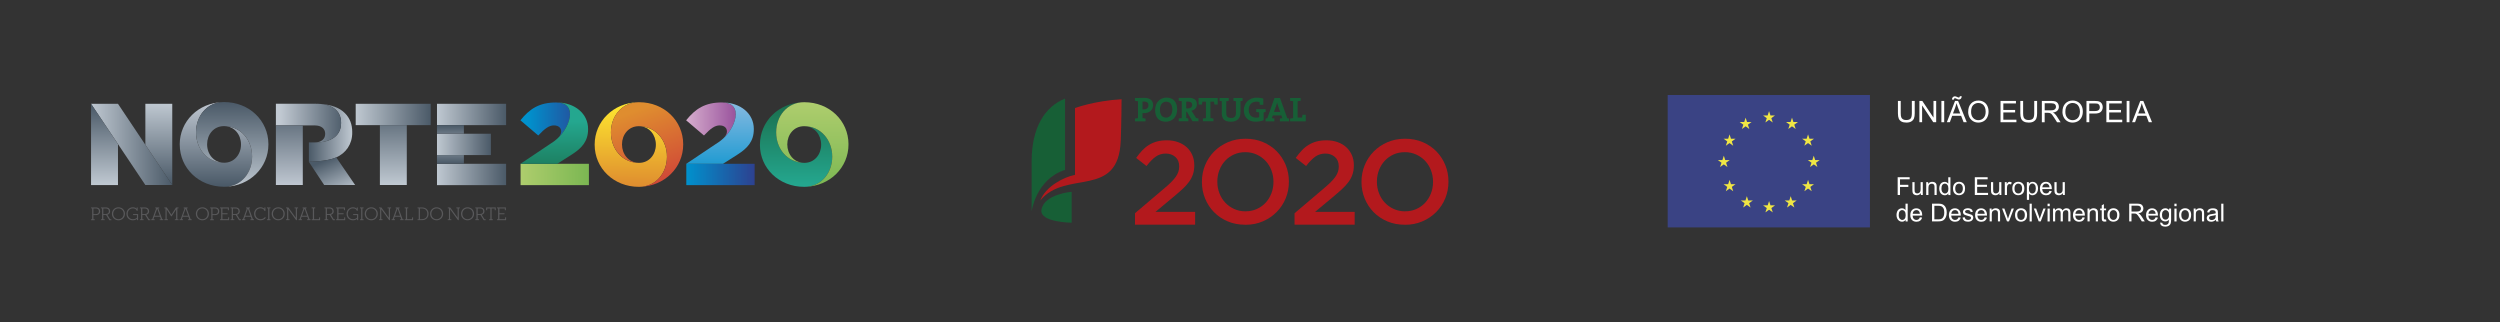 <svg xmlns="http://www.w3.org/2000/svg" xmlns:xlink="http://www.w3.org/1999/xlink" id="Layer_2" data-name="Layer 2" viewBox="0 0 852.89 109.97"><rect x="0" y="0" width="852.89" height="109.97" fill="#333333" stroke="none"/><defs><style>      .cls-1 {        fill: none;      }      .cls-2 {        fill: #b3191d;      }      .cls-3 {        fill: #3a4384;        fill-rule: evenodd;      }      .cls-4 {        fill: url(#linear-gradient-8);      }      .cls-5 {        fill: url(#linear-gradient-7);      }      .cls-6 {        fill: url(#linear-gradient-5);      }      .cls-7 {        fill: url(#linear-gradient-6);      }      .cls-8 {        fill: url(#linear-gradient-9);      }      .cls-9 {        fill: url(#linear-gradient-4);      }      .cls-10 {        fill: url(#linear-gradient-3);      }      .cls-11 {        fill: url(#linear-gradient-2);      }      .cls-12 {        fill: #f0e644;      }      .cls-13 {        fill: url(#linear-gradient);      }      .cls-14 {        clip-path: url(#clippath-17);      }      .cls-15 {        clip-path: url(#clippath-19);      }      .cls-16 {        clip-path: url(#clippath-11);      }      .cls-17 {        clip-path: url(#clippath-16);      }      .cls-18 {        clip-path: url(#clippath-18);      }      .cls-19 {        clip-path: url(#clippath-10);      }      .cls-20 {        clip-path: url(#clippath-15);      }      .cls-21 {        clip-path: url(#clippath-13);      }      .cls-22 {        clip-path: url(#clippath-14);      }      .cls-23 {        clip-path: url(#clippath-12);      }      .cls-24 {        clip-path: url(#clippath-26);      }      .cls-25 {        clip-path: url(#clippath-20);      }      .cls-26 {        clip-path: url(#clippath-21);      }      .cls-27 {        clip-path: url(#clippath-22);      }      .cls-28 {        clip-path: url(#clippath-23);      }      .cls-29 {        clip-path: url(#clippath-24);      }      .cls-30 {        clip-path: url(#clippath-25);      }      .cls-31 {        clip-path: url(#clippath-1);      }      .cls-32 {        clip-path: url(#clippath-3);      }      .cls-33 {        clip-path: url(#clippath-4);      }      .cls-34 {        clip-path: url(#clippath-2);      }      .cls-35 {        clip-path: url(#clippath-7);      }      .cls-36 {        clip-path: url(#clippath-6);      }      .cls-37 {        clip-path: url(#clippath-9);      }      .cls-38 {        clip-path: url(#clippath-8);      }      .cls-39 {        clip-path: url(#clippath-5);      }      .cls-40 {        fill: #fff;      }      .cls-41 {        fill: #175f36;      }      .cls-42 {        fill: #59595b;      }      .cls-43 {        fill: url(#linear-gradient-10);      }      .cls-44 {        fill: url(#linear-gradient-11);      }      .cls-45 {        fill: url(#linear-gradient-12);      }      .cls-46 {        fill: url(#linear-gradient-13);      }      .cls-47 {        fill: url(#linear-gradient-19);      }      .cls-48 {        fill: url(#linear-gradient-14);      }      .cls-49 {        fill: url(#linear-gradient-21);      }      .cls-50 {        fill: url(#linear-gradient-20);      }      .cls-51 {        fill: url(#linear-gradient-22);      }      .cls-52 {        fill: url(#linear-gradient-23);      }      .cls-53 {        fill: url(#linear-gradient-25);      }      .cls-54 {        fill: url(#linear-gradient-15);      }      .cls-55 {        fill: url(#linear-gradient-16);      }      .cls-56 {        fill: url(#linear-gradient-17);      }      .cls-57 {        fill: url(#linear-gradient-18);      }      .cls-58 {        fill: url(#linear-gradient-24);      }      .cls-59 {        fill: url(#linear-gradient-26);      }      .cls-60 {        clip-path: url(#clippath);      }    </style><clipPath id="clippath"><path class="cls-1" d="M245.59,48.2c.54-.38.98-.75,1.33-1.11-.42.4-.87.78-1.33,1.11M234.08,41.04l6.09,5.18c2.3-2.45,3.76-3.44,5.34-3.44s2.49.87,2.49,2.06c0,.73-.32,1.47-1.08,2.25,4.54-4.32,6.53-12.14-.62-12.14-5.77,0-9.02,2.13-12.22,6.09"></path></clipPath><linearGradient id="linear-gradient" x1="0" y1="109.97" x2="1" y2="109.97" gradientTransform="translate(234.57 2143.46) scale(19.11 -19.11)" gradientUnits="userSpaceOnUse"><stop offset="0" stop-color="#d4abcc"></stop><stop offset="1" stop-color="#904595"></stop></linearGradient><clipPath id="clippath-1"><rect class="cls-1" x="234.14" y="55.88" width="23.31" height="7.27"></rect></clipPath><linearGradient id="linear-gradient-2" x1="0" y1="109.97" x2="1" y2="109.97" gradientTransform="translate(234.14 2623.51) scale(23.31 -23.31)" gradientUnits="userSpaceOnUse"><stop offset="0" stop-color="#0091cd"></stop><stop offset="1" stop-color="#2d4190"></stop></linearGradient><clipPath id="clippath-2"><path class="cls-1" d="M245.59,48.2l-11.47,7.68h12.54s4.94-3.14,4.94-3.14c3.32-2.13,5.57-4.43,5.57-8.66v-.08c0-5.26-4.54-9.06-10.87-9.06,7.81,0,4.71,9.34-.71,13.25"></path></clipPath><linearGradient id="linear-gradient-3" x1="0" y1="109.97" x2="1" y2="109.97" gradientTransform="translate(3331.06 62.77) rotate(-90) scale(28.06 -28.06)" gradientUnits="userSpaceOnUse"><stop offset="0" stop-color="#0091cd"></stop><stop offset="1" stop-color="#88bae1"></stop></linearGradient><clipPath id="clippath-3"><path class="cls-1" d="M189.04,48.2c.54-.38.98-.75,1.33-1.1-.42.4-.87.77-1.33,1.1M177.54,41.04l6.09,5.18c2.3-2.45,3.76-3.44,5.34-3.44s2.49.87,2.49,2.06c0,.73-.32,1.47-1.09,2.26,4.54-4.32,6.53-12.14-.62-12.14-5.77,0-9.02,2.13-12.22,6.09"></path></clipPath><linearGradient id="linear-gradient-4" x1="0" y1="109.97" x2="1" y2="109.97" gradientTransform="translate(180.1 2286.28) scale(20.41 -20.41)" xlink:href="#linear-gradient-2"></linearGradient><clipPath id="clippath-4"><rect class="cls-1" x="177.6" y="55.88" width="23.31" height="7.27"></rect></clipPath><linearGradient id="linear-gradient-5" x1="0" y1="109.97" x2="1" y2="109.97" gradientTransform="translate(177.6 2623.08) scale(23.31 -23.31)" gradientUnits="userSpaceOnUse"><stop offset="0" stop-color="#aecd6d"></stop><stop offset="1" stop-color="#7bb752"></stop></linearGradient><clipPath id="clippath-5"><path class="cls-1" d="M217.91,43.06s.09,0,.13,0c-.03,0-.07,0-.1,0h-.03ZM202.87,49.31v.08c0,8.02,6.52,14.35,15.07,14.35h.1c5.82,0,9.49-4.84,9.49-10.21v-.13c0-5.39-3.68-10.27-9.49-10.34,3.5.05,5.71,3,5.71,6.25v.08c0,3.24-2.21,6.16-5.72,6.17-5.89,0-9.61-4.91-9.61-10.34v-.13c0-5.25,3.51-10,9.12-10.21-8.31.23-14.67,6.55-14.67,14.43M217.91,34.87c-.12,0-.25,0-.37,0,.16,0,.32,0,.48,0h-.1Z"></path></clipPath><linearGradient id="linear-gradient-6" x1="0" y1="109.97" x2="1" y2="109.97" gradientTransform="translate(229.04 -3027.46) rotate(180) scale(27.98 -27.98)" gradientUnits="userSpaceOnUse"><stop offset="0" stop-color="#fee82f"></stop><stop offset="1" stop-color="#df8d2f"></stop></linearGradient><clipPath id="clippath-6"><path class="cls-1" d="M217.94,63.74h.1c.12,0,.25,0,.37,0-.16,0-.32,0-.48,0M218.01,55.56h.03s-.09,0-.13,0c.03,0,.07,0,.1,0M217.91,34.87c-5.82,0-9.49,4.84-9.49,10.21v.13c0,5.39,3.68,10.27,9.49,10.34-3.5-.06-5.71-3-5.71-6.25v-.08c0-3.23,2.21-6.16,5.72-6.17,5.88,0,9.61,4.92,9.61,10.34v.13c0,5.25-3.51,10-9.12,10.2,8.31-.23,14.67-6.54,14.67-14.42v-.08c0-8.03-6.53-14.35-15.07-14.35h-.1Z"></path></clipPath><linearGradient id="linear-gradient-7" x1="0" y1="110" x2="1" y2="110" gradientTransform="translate(3281.98 64.93) rotate(-90) scale(27.83 -27.83)" gradientUnits="userSpaceOnUse"><stop offset="0" stop-color="#cf4338"></stop><stop offset="1" stop-color="#df8d2f"></stop></linearGradient><clipPath id="clippath-7"><path class="cls-1" d="M274.29,43.06s.09,0,.13,0c-.03,0-.07,0-.1,0h-.03ZM259.25,49.31v.08c0,8.02,6.53,14.35,15.07,14.35h.11c5.82,0,9.49-4.84,9.49-10.21v-.13c0-5.39-3.68-10.27-9.49-10.34,3.5.06,5.71,3,5.71,6.25v.08c0,3.24-2.21,6.16-5.72,6.17-5.89,0-9.61-4.91-9.61-10.34v-.13c0-5.25,3.51-10,9.11-10.21-8.3.24-14.66,6.55-14.66,14.43M274.29,34.87c-.13,0-.25,0-.38,0,.16,0,.32,0,.48,0h-.11Z"></path></clipPath><linearGradient id="linear-gradient-8" x1="0" y1="109.97" x2="1" y2="109.97" gradientTransform="translate(3348.39 63.26) rotate(-90) scale(27.98 -27.98)" gradientUnits="userSpaceOnUse"><stop offset="0" stop-color="#24a78f"></stop><stop offset="1" stop-color="#1a6f4d"></stop></linearGradient><clipPath id="clippath-8"><path class="cls-1" d="M274.32,63.74h.11c.13,0,.26,0,.38,0-.16,0-.33,0-.49,0M274.39,55.56h.03s-.08,0-.13,0c.03,0,.07,0,.1,0M274.29,34.87c-5.82,0-9.49,4.84-9.49,10.21v.13c0,5.4,3.67,10.27,9.5,10.34-3.5-.05-5.71-3-5.71-6.25v-.08c0-3.24,2.21-6.16,5.72-6.17,5.89,0,9.61,4.91,9.61,10.34v.13c0,5.25-3.5,10-9.11,10.2,8.3-.24,14.66-6.55,14.66-14.42v-.08c0-8.03-6.52-14.35-15.07-14.35h-.11Z"></path></clipPath><linearGradient id="linear-gradient-9" x1="0" y1="109.97" x2="1" y2="109.97" gradientTransform="translate(-2974.31 35.03) rotate(90) scale(29.57 -29.57)" xlink:href="#linear-gradient-5"></linearGradient><clipPath id="clippath-9"><path class="cls-1" d="M189.04,48.2l-11.47,7.68h12.54s4.94-3.14,4.94-3.14c3.32-2.13,5.58-4.43,5.58-8.66v-.08c0-5.26-4.55-9.06-10.88-9.06,7.81,0,4.71,9.34-.71,13.25"></path></clipPath><linearGradient id="linear-gradient-10" y1="109.98" y2="109.98" gradientTransform="translate(-2139.51 41.45) rotate(90) scale(21.17 -21.17)" xlink:href="#linear-gradient-8"></linearGradient><clipPath id="clippath-10"><rect class="cls-1" x="149.08" y="35.41" width="23.58" height="7.28"></rect></clipPath><linearGradient id="linear-gradient-11" x1="0" y1="109.97" x2="1" y2="109.97" gradientTransform="translate(149.08 2632.03) scale(23.58 -23.58)" gradientUnits="userSpaceOnUse"><stop offset="0" stop-color="#bfc8d1"></stop><stop offset="1" stop-color="#4b5a68"></stop></linearGradient><clipPath id="clippath-11"><rect class="cls-1" x="121.35" y="35.41" width="25.59" height="7.28"></rect></clipPath><linearGradient id="linear-gradient-12" x1="0" y1="109.97" x2="1" y2="109.97" gradientTransform="translate(121.35 2853.21) scale(25.59 -25.59)" xlink:href="#linear-gradient-11"></linearGradient><clipPath id="clippath-12"><rect class="cls-1" x="149.08" y="45.63" width="18.39" height="7.28"></rect></clipPath><linearGradient id="linear-gradient-13" x1="0" y1="109.97" x2="1" y2="109.97" gradientTransform="translate(149.08 2072.15) scale(18.39 -18.39)" xlink:href="#linear-gradient-11"></linearGradient><clipPath id="clippath-13"><path class="cls-1" d="M116.36,41.85v.19c0,4.15-3.27,6.55-8.66,6.55h-2.33v6.61s6.09-.06,9.34-1.5c3.25-1.45,5.46-4.43,5.46-8.47v-.08c0-2.85-.87-4.91-2.53-6.57-1.76-1.76-4.49-2.93-8.64-3.13,4.51.31,7.36,2.42,7.36,6.41M107.65,35.41c.46,0,.91.01,1.34.03-.39-.03-.79-.04-1.2-.04h-.13Z"></path></clipPath><linearGradient id="linear-gradient-14" x1="0" y1="109.97" x2="1" y2="109.97" gradientTransform="translate(105.36 1673.13) scale(14.8 -14.8)" gradientUnits="userSpaceOnUse"><stop offset="0" stop-color="#4b5a68"></stop><stop offset="1" stop-color="#bfc8d1"></stop></linearGradient><clipPath id="clippath-14"><path class="cls-1" d="M105.36,55.2l5.23,7.92h10.57l-6.45-9.42c-3.25,1.45-9.34,1.5-9.34,1.5"></path></clipPath><linearGradient id="linear-gradient-15" x1="0" y1="109.99" x2="1" y2="109.99" gradientTransform="translate(-1392.4 54.06) rotate(90) scale(13.69 -13.69)" xlink:href="#linear-gradient-14"></linearGradient><clipPath id="clippath-15"><polygon class="cls-1" points="31.06 35.41 49.59 63.12 58.77 63.12 40.25 35.41 31.06 35.41"></polygon></clipPath><linearGradient id="linear-gradient-16" x1="0" y1="109.97" x2="1" y2="109.97" gradientTransform="translate(31.06 3096.47) scale(27.71 -27.71)" xlink:href="#linear-gradient-11"></linearGradient><clipPath id="clippath-16"><path class="cls-1" d="M76.38,43.01s.09,0,.13,0c-.03,0-.07,0-.1,0h-.03ZM61.32,49.26v.08c0,8.04,6.53,14.37,15.08,14.37h.1c5.83,0,9.5-4.85,9.5-10.22v-.13c0-5.4-3.68-10.27-9.5-10.35,3.51.06,5.72,2.99,5.72,6.25v.08c0,3.24-2.22,6.17-5.73,6.18-5.89,0-9.62-4.92-9.62-10.35v-.13c0-5.25,3.51-10,9.1-10.21-8.31.25-14.66,6.57-14.66,14.44M76.38,34.82c-.13,0-.26,0-.39,0,.17,0,.34,0,.51,0h-.11Z"></path></clipPath><linearGradient id="linear-gradient-17" x1="0" y1="109.97" x2="1" y2="109.97" gradientTransform="translate(3153.59 63.23) rotate(-90) scale(28.01 -28.01)" gradientUnits="userSpaceOnUse"><stop offset="0" stop-color="#4b5a68"></stop><stop offset="1" stop-color="#bec6d0"></stop></linearGradient><clipPath id="clippath-17"><path class="cls-1" d="M76.4,63.71h.1c.12,0,.25,0,.37,0-.16,0-.32,0-.47,0M76.48,55.52h.02s-.08,0-.12,0c.03,0,.06,0,.09,0M76.38,34.82c-5.83,0-9.5,4.85-9.5,10.22v.13c0,5.4,3.68,10.29,9.51,10.35-3.51-.05-5.73-3-5.73-6.25v-.08c0-3.24,2.21-6.16,5.73-6.17,5.89,0,9.62,4.91,9.62,10.35v.13c0,5.26-3.51,10.01-9.13,10.21,8.32-.23,14.69-6.56,14.69-14.44v-.08c0-8.03-6.53-14.37-15.08-14.37h-.11Z"></path></clipPath><linearGradient id="linear-gradient-18" x1="0" y1="109.97" x2="1" y2="109.97" gradientTransform="translate(-3175.52 34.97) rotate(90) scale(29.6 -29.6)" xlink:href="#linear-gradient-14"></linearGradient><clipPath id="clippath-18"><path class="cls-1" d="M94.12,35.41v7.38h13.29c2.14,0,3.53,1.06,3.53,2.84v.08c0,1.7-1.34,2.88-3.56,2.88h.31c5.4,0,8.66-2.41,8.66-6.55v-.19c0-4.33-3.37-6.45-8.57-6.45h-13.67Z"></path></clipPath><linearGradient id="linear-gradient-19" x1="0" y1="109.97" x2="1" y2="109.97" gradientTransform="translate(117.62 -2403.27) rotate(-180) scale(22.24 -22.24)" gradientUnits="userSpaceOnUse"><stop offset="0" stop-color="#4b5a68"></stop><stop offset="1" stop-color="#c2cad3"></stop></linearGradient><clipPath id="clippath-19"><rect class="cls-1" x="149.08" y="55.88" width="23.58" height="7.28"></rect></clipPath><linearGradient id="linear-gradient-20" y1="109.97" y2="109.97" gradientTransform="translate(149.08 2652.5) scale(23.58 -23.58)" xlink:href="#linear-gradient-11"></linearGradient><clipPath id="clippath-20"><polygon class="cls-1" points="31.06 35.42 31.06 63.13 40.25 63.13 40.25 49.15 31.07 35.42 31.06 35.42"></polygon></clipPath><linearGradient id="linear-gradient-21" x1="0" y1="109.97" x2="1" y2="109.97" gradientTransform="translate(-2940.76 35.93) rotate(90) scale(27.07 -27.07)" xlink:href="#linear-gradient-14"></linearGradient><clipPath id="clippath-21"><polygon class="cls-1" points="49.59 35.41 49.59 49.38 58.77 63.12 58.77 35.41 49.59 35.41"></polygon></clipPath><linearGradient id="linear-gradient-22" x1="0" y1="109.97" x2="1" y2="109.97" gradientTransform="translate(-2956.3 35.29) rotate(90) scale(27.38 -27.38)" xlink:href="#linear-gradient-11"></linearGradient><clipPath id="clippath-22"><rect class="cls-1" x="94.12" y="42.79" width="9.18" height="20.33"></rect></clipPath><linearGradient id="linear-gradient-23" y1="109.97" x2="1" y2="109.97" gradientTransform="translate(-2914.13 35.63) rotate(90) scale(27.4 -27.4)" xlink:href="#linear-gradient-17"></linearGradient><clipPath id="clippath-23"><rect class="cls-1" x="129.6" y="42.68" width="9.18" height="20.43"></rect></clipPath><linearGradient id="linear-gradient-24" x1="0" y1="109.97" x2="1" y2="109.97" gradientTransform="translate(-2894.28 35.49) rotate(90) scale(27.54 -27.54)" xlink:href="#linear-gradient-14"></linearGradient><clipPath id="clippath-24"><rect class="cls-1" x="149.08" y="42.68" width="9.18" height="2.95"></rect></clipPath><linearGradient id="linear-gradient-25" x1="0" y1="109.97" x2="1" y2="109.97" gradientTransform="translate(-2098.95 42.69) rotate(90) scale(20.48 -20.48)" gradientUnits="userSpaceOnUse"><stop offset="0" stop-color="#4b5a68"></stop><stop offset=".01" stop-color="#4b5a68"></stop><stop offset=".5" stop-color="#bfc8d1"></stop><stop offset="1" stop-color="#4b5a68"></stop></linearGradient><clipPath id="clippath-25"><rect class="cls-1" x="149.08" y="52.91" width="9.18" height="2.95"></rect></clipPath><linearGradient id="linear-gradient-26" y1="109.97" y2="109.97" gradientTransform="translate(2404.8 55.85) rotate(-90) scale(20.47 -20.47)" xlink:href="#linear-gradient-25"></linearGradient><clipPath id="clippath-26"><rect class="cls-1" width="852.89" height="109.97"></rect></clipPath></defs><g id="Layer_1-2" data-name="Layer 1"><g class="cls-60"><rect class="cls-13" x="234.08" y="34.95" width="19.36" height="13.25"></rect></g><g class="cls-31"><rect class="cls-11" x="234.14" y="55.88" width="23.31" height="7.27"></rect></g><g class="cls-34"><rect class="cls-10" x="234.12" y="34.95" width="23.05" height="20.94"></rect></g><g class="cls-32"><rect class="cls-9" x="177.54" y="34.95" width="19.37" height="13.25"></rect></g><g class="cls-33"><rect class="cls-6" x="177.6" y="55.88" width="23.31" height="7.27"></rect></g><g class="cls-39"><rect class="cls-7" x="200.65" y="36.83" width="29.11" height="24.95" transform="translate(163.76 264.01) rotate(-89.43)"></rect></g><g class="cls-36"><rect class="cls-5" x="204.21" y="31.51" width="33.08" height="35.58" transform="translate(-3.5 78.83) rotate(-20.09)"></rect></g><g class="cls-35"><rect class="cls-4" x="259.25" y="34.87" width="24.66" height="28.87"></rect></g><g class="cls-38"><rect class="cls-8" x="264.8" y="34.87" width="24.66" height="28.87"></rect></g><g class="cls-37"><rect class="cls-43" x="177.41" y="34.77" width="23.39" height="21.31" transform="translate(-.71 3.05) rotate(-.92)"></rect></g><g class="cls-19"><rect class="cls-44" x="149.08" y="35.41" width="23.58" height="7.28"></rect></g><g class="cls-16"><rect class="cls-45" x="121.35" y="35.41" width="25.59" height="7.28"></rect></g><g class="cls-23"><rect class="cls-46" x="149.08" y="45.63" width="18.39" height="7.28"></rect></g><g class="cls-21"><rect class="cls-48" x="105.36" y="35.4" width="14.8" height="19.8"></rect></g><g class="cls-22"><rect class="cls-54" x="104.11" y="50.83" width="18.28" height="15.15" transform="translate(-14.04 52.58) rotate(-24.66)"></rect></g><g class="cls-20"><rect class="cls-55" x="31.06" y="35.41" width="27.71" height="27.71"></rect></g><g class="cls-17"><rect class="cls-56" x="61.32" y="34.82" width="24.69" height="28.89"></rect></g><g class="cls-14"><rect class="cls-57" x="66.88" y="34.82" width="24.69" height="28.89"></rect></g><g class="cls-18"><rect class="cls-47" x="94.12" y="35.4" width="22.24" height="13.19"></rect></g><g class="cls-15"><rect class="cls-50" x="149.08" y="55.88" width="23.58" height="7.28"></rect></g><g class="cls-25"><rect class="cls-49" x="31.06" y="35.42" width="9.19" height="27.71"></rect></g><g class="cls-26"><rect class="cls-51" x="49.59" y="35.41" width="9.18" height="27.71"></rect></g><g class="cls-27"><rect class="cls-52" x="94.12" y="42.79" width="9.18" height="20.33"></rect></g><g class="cls-28"><rect class="cls-58" x="129.6" y="42.68" width="9.18" height="20.43"></rect></g><g class="cls-29"><rect class="cls-53" x="149.08" y="42.68" width="9.18" height="2.95"></rect></g><g class="cls-30"><rect class="cls-59" x="149.08" y="52.91" width="9.18" height="2.95"></rect></g><g class="cls-24"><path class="cls-42" d="M31.06,70.77h1.66c.94,0,1.45.55,1.45,1.31s-.52,1.3-1.45,1.3h-.85v1.42h.45v.31h-1.26v-.31h.39v-3.73h-.39v-.31ZM32.68,73.05c.71,0,1.06-.38,1.06-.97s-.36-.97-1.06-.97h-.81v1.94h.81Z"></path><path class="cls-42" d="M36.2,73.33h-.95v1.47h.45v.31h-1.26v-.31h.39v-3.72h-.39v-.31h1.68c.94,0,1.45.56,1.45,1.3,0,.59-.33,1.04-.95,1.19l.96,1.54h.4v.31h-.68l-1.1-1.78ZM36.07,73c.74,0,1.07-.36,1.07-.94s-.34-.95-1.07-.95h-.82v1.89h.82Z"></path><path class="cls-42" d="M38.18,72.94c0-1.28,1-2.22,2.23-2.22s2.23.94,2.23,2.22-.99,2.22-2.23,2.22-2.23-.94-2.23-2.22M42.2,72.94c0-1.06-.76-1.85-1.79-1.85s-1.79.8-1.79,1.85.76,1.85,1.79,1.85,1.79-.8,1.79-1.85"></path><path class="cls-42" d="M46.75,74.63c-.31.31-.78.53-1.42.53-1.2,0-2.19-.85-2.19-2.22,0-1.28.99-2.22,2.18-2.22.6,0,1.06.19,1.31.55v-.5h.34v1.12h-.33c-.16-.53-.62-.8-1.31-.8-1.03,0-1.77.79-1.77,1.85s.77,1.85,1.8,1.85c.68,0,1.1-.26,1.36-.52v-.91h-1.31v-.33h1.7v2.08h-.38v-.48Z"></path><path class="cls-42" d="M49.5,73.33h-.95v1.47h.45v.31h-1.26v-.31h.39v-3.72h-.39v-.31h1.68c.94,0,1.45.56,1.45,1.3,0,.59-.33,1.04-.95,1.19l.96,1.54h.4v.31h-.68l-1.1-1.78ZM49.36,73c.74,0,1.07-.36,1.07-.94s-.34-.95-1.07-.95h-.82v1.89h.82Z"></path><path class="cls-42" d="M55.69,75.11h-1.19v-.31h.41l-.31-.86h-1.94l-.32.86h.42v.31h-1.16v-.31h.33l1.36-3.72h-.31v-.31h1.33v.31h-.32l1.36,3.72h.34v.31ZM52.78,73.59h1.71l-.85-2.42-.86,2.42"></path><polygon class="cls-42" points="60.89 75.11 59.65 75.11 59.65 74.8 60.09 74.8 60.09 71.42 58.55 73.8 58.38 73.8 56.85 71.4 56.85 74.8 57.29 74.8 57.29 75.11 56.08 75.11 56.08 74.8 56.47 74.8 56.47 71.08 56.07 71.08 56.07 70.77 56.9 70.77 58.48 73.24 60.06 70.77 60.9 70.77 60.9 71.08 60.5 71.08 60.5 74.8 60.89 74.8 60.89 75.11"></polygon><path class="cls-42" d="M65.36,75.11h-1.19v-.31h.42l-.31-.86h-1.94l-.32.86h.42v.31h-1.15v-.31h.33l1.36-3.72h-.31v-.31h1.33v.31h-.32l1.36,3.72h.34v.31ZM62.45,73.59h1.72l-.86-2.42-.86,2.42Z"></path><path class="cls-42" d="M66.82,72.94c0-1.28,1-2.22,2.23-2.22s2.23.94,2.23,2.22-1,2.22-2.23,2.22-2.23-.94-2.23-2.22M70.83,72.94c0-1.06-.76-1.85-1.79-1.85s-1.79.8-1.79,1.85.76,1.85,1.79,1.85,1.79-.8,1.79-1.85"></path><path class="cls-42" d="M71.69,70.77h1.66c.93,0,1.45.55,1.45,1.31s-.52,1.3-1.45,1.3h-.85v1.42h.45v.31h-1.25v-.31h.39v-3.73h-.39v-.31ZM73.31,73.05c.71,0,1.06-.38,1.06-.97s-.36-.97-1.06-.97h-.81v1.94h.81Z"></path><polygon class="cls-42" points="77.74 71.12 75.88 71.12 75.88 72.76 77.62 72.76 77.62 73.09 75.88 73.09 75.88 74.77 77.83 74.77 77.83 74.16 78.17 74.16 78.17 75.11 75.07 75.11 75.07 74.8 75.46 74.8 75.46 71.08 75.07 71.08 75.07 70.77 78.08 70.77 78.08 71.72 77.74 71.72 77.74 71.12"></polygon><path class="cls-42" d="M80.43,73.33h-.95v1.47h.45v.31h-1.26v-.31h.39v-3.72h-.39v-.31h1.68c.94,0,1.45.56,1.45,1.3,0,.59-.32,1.04-.95,1.19l.96,1.54h.4v.31h-.68l-1.1-1.78ZM80.3,73c.74,0,1.07-.36,1.07-.94s-.34-.95-1.07-.95h-.82v1.89h.82Z"></path><path class="cls-42" d="M86.62,75.11h-1.18v-.31h.41l-.31-.86h-1.94l-.32.86h.42v.31h-1.15v-.31h.33l1.36-3.72h-.31v-.31h1.33v.31h-.32l1.36,3.72h.34v.31ZM83.71,73.59h1.72l-.86-2.42-.86,2.42Z"></path><path class="cls-42" d="M88.86,70.71c.63,0,1.09.22,1.35.59v-.54h.34v1.21h-.31c-.15-.61-.71-.9-1.36-.9-1.03,0-1.76.8-1.76,1.86s.76,1.85,1.78,1.85c.63,0,1.14-.27,1.48-.73l.32.23c-.42.56-1.03.87-1.81.87-1.24,0-2.21-.93-2.21-2.22,0-1.29.97-2.23,2.18-2.23"></path><polygon class="cls-42" points="91.09 70.77 92.28 70.77 92.28 71.08 91.9 71.08 91.9 74.8 92.28 74.8 92.28 75.11 91.09 75.11 91.09 74.8 91.48 74.8 91.48 71.08 91.09 71.08 91.09 70.77"></polygon><path class="cls-42" d="M92.69,72.94c0-1.28.99-2.22,2.22-2.22s2.23.94,2.23,2.22-.99,2.22-2.23,2.22-2.22-.94-2.22-2.22M96.71,72.94c0-1.06-.76-1.85-1.79-1.85s-1.79.8-1.79,1.85.76,1.85,1.79,1.85,1.79-.8,1.79-1.85"></path><polygon class="cls-42" points="101.69 71.08 101.3 71.08 101.3 75.11 101.03 75.11 98.34 71.37 98.34 74.8 98.77 74.8 98.77 75.11 97.57 75.11 97.57 74.8 97.95 74.8 97.95 71.08 97.57 71.08 97.57 70.77 98.38 70.77 100.92 74.31 100.92 71.08 100.49 71.08 100.49 70.77 101.69 70.77 101.69 71.08"></polygon><path class="cls-42" d="M105.95,75.11h-1.19v-.31h.41l-.31-.86h-1.95l-.32.86h.42v.31h-1.15v-.31h.33l1.36-3.72h-.31v-.31h1.33v.31h-.32l1.36,3.72h.34v.31ZM103.04,73.59h1.71l-.85-2.42-.86,2.42Z"></path><polygon class="cls-42" points="106.34 70.77 107.53 70.77 107.53 71.08 107.15 71.08 107.15 74.77 108.86 74.77 108.86 74.16 109.2 74.16 109.2 75.11 106.34 75.11 106.34 74.8 106.73 74.8 106.73 71.08 106.34 71.08 106.34 70.77"></polygon><path class="cls-42" d="M112.48,73.33h-.95v1.47h.45v.31h-1.26v-.31h.39v-3.72h-.39v-.31h1.68c.94,0,1.45.56,1.45,1.3,0,.59-.33,1.04-.95,1.19l.96,1.54h.4v.31h-.68l-1.1-1.78ZM112.34,73c.74,0,1.07-.36,1.07-.94s-.34-.95-1.07-.95h-.82v1.89h.82Z"></path><polygon class="cls-42" points="117.33 71.12 115.47 71.12 115.47 72.76 117.21 72.76 117.21 73.09 115.47 73.09 115.47 74.77 117.42 74.77 117.42 74.16 117.76 74.16 117.76 75.11 114.66 75.11 114.66 74.8 115.05 74.8 115.05 71.08 114.66 71.08 114.66 70.77 117.67 70.77 117.67 71.72 117.33 71.72 117.33 71.12"></polygon><path class="cls-42" d="M121.84,74.63c-.31.31-.78.53-1.42.53-1.2,0-2.19-.85-2.19-2.22,0-1.28.99-2.22,2.18-2.22.6,0,1.06.19,1.31.55v-.5h.34v1.12h-.33c-.16-.53-.61-.8-1.31-.8-1.03,0-1.77.79-1.77,1.85s.77,1.85,1.8,1.85c.67,0,1.09-.26,1.35-.52v-.91h-1.31v-.33h1.7v2.08h-.38v-.48Z"></path><polygon class="cls-42" points="122.83 70.77 124.02 70.77 124.02 71.08 123.63 71.08 123.63 74.8 124.02 74.8 124.02 75.11 122.83 75.11 122.83 74.8 123.22 74.8 123.22 71.08 122.83 71.08 122.83 70.77"></polygon><path class="cls-42" d="M124.43,72.94c0-1.28.99-2.22,2.23-2.22s2.23.94,2.23,2.22-1,2.22-2.23,2.22-2.23-.94-2.23-2.22M128.44,72.94c0-1.06-.76-1.85-1.79-1.85s-1.79.8-1.79,1.85.76,1.85,1.79,1.85,1.79-.8,1.79-1.85"></path><polygon class="cls-42" points="133.43 71.08 133.04 71.08 133.04 75.11 132.76 75.11 130.07 71.37 130.07 74.8 130.5 74.8 130.5 75.11 129.3 75.11 129.3 74.8 129.69 74.8 129.69 71.08 129.3 71.08 129.3 70.77 130.11 70.77 132.65 74.31 132.65 71.08 132.22 71.08 132.22 70.77 133.43 70.77 133.43 71.08"></polygon><path class="cls-42" d="M137.69,75.11h-1.19v-.31h.41l-.32-.86h-1.94l-.32.86h.42v.31h-1.15v-.31h.33l1.36-3.72h-.31v-.31h1.33v.31h-.32l1.36,3.72h.34v.31ZM134.77,73.59h1.72l-.85-2.42-.86,2.42Z"></path><polygon class="cls-42" points="138.07 70.77 139.27 70.77 139.27 71.08 138.88 71.08 138.88 74.77 140.59 74.77 140.59 74.16 140.93 74.16 140.93 75.11 138.07 75.11 138.07 74.8 138.46 74.8 138.46 71.08 138.07 71.08 138.07 70.77"></polygon><path class="cls-42" d="M142.45,70.77h1.47c1.43,0,2.29.89,2.29,2.17s-.85,2.17-2.29,2.17h-1.47v-.31h.39v-3.72h-.39v-.31ZM143.89,74.77c1.28,0,1.89-.76,1.89-1.83s-.61-1.82-1.89-1.82h-.62v3.65h.62Z"></path><path class="cls-42" d="M146.72,72.94c0-1.28,1-2.22,2.23-2.22s2.23.94,2.23,2.22-.99,2.22-2.23,2.22-2.23-.94-2.23-2.22M150.74,72.94c0-1.06-.76-1.85-1.79-1.85s-1.79.8-1.79,1.85.76,1.85,1.79,1.85,1.79-.8,1.79-1.85"></path><polygon class="cls-42" points="156.9 71.08 156.51 71.08 156.51 75.11 156.24 75.11 153.54 71.37 153.54 74.8 153.97 74.8 153.97 75.11 152.77 75.11 152.77 74.8 153.16 74.8 153.16 71.08 152.77 71.08 152.77 70.77 153.58 70.77 156.13 74.31 156.13 71.08 155.69 71.08 155.69 70.77 156.9 70.77 156.9 71.08"></polygon><path class="cls-42" d="M157.28,72.94c0-1.28.99-2.22,2.23-2.22s2.23.94,2.23,2.22-.99,2.22-2.23,2.22-2.23-.94-2.23-2.22M161.3,72.94c0-1.06-.76-1.85-1.79-1.85s-1.79.8-1.79,1.85.76,1.85,1.79,1.85,1.79-.8,1.79-1.85"></path><path class="cls-42" d="M163.92,73.33h-.95v1.47h.44v.31h-1.26v-.31h.39v-3.72h-.39v-.31h1.68c.94,0,1.45.56,1.45,1.3,0,.59-.33,1.04-.95,1.19l.96,1.54h.4v.31h-.68l-1.1-1.78ZM163.78,73c.74,0,1.07-.36,1.07-.94s-.34-.95-1.07-.95h-.82v1.89h.82Z"></path><polygon class="cls-42" points="168.79 71.12 167.71 71.12 167.71 74.8 168.12 74.8 168.12 75.11 166.87 75.11 166.87 74.8 167.29 74.8 167.29 71.12 166.21 71.12 166.21 71.72 165.86 71.72 165.86 70.77 169.13 70.77 169.13 71.72 168.79 71.72 168.79 71.12"></polygon><polygon class="cls-42" points="172.23 71.12 170.37 71.12 170.37 72.76 172.11 72.76 172.11 73.09 170.37 73.09 170.37 74.77 172.32 74.77 172.32 74.16 172.66 74.16 172.66 75.11 169.56 75.11 169.56 74.8 169.95 74.8 169.95 71.08 169.56 71.08 169.56 70.77 172.57 70.77 172.57 71.72 172.23 71.72 172.23 71.12"></polygon><path class="cls-2" d="M387.21,72.74l9.77-8.29c.98-.81,1.8-1.55,2.47-2.21.68-.66,1.22-1.29,1.64-1.88.42-.59.72-1.18.91-1.74.19-.57.29-1.17.29-1.82,0-1.4-.44-2.49-1.32-3.26-.88-.77-1.97-1.15-3.26-1.15s-2.44.35-3.43,1.05c-.99.7-2.03,1.77-3.14,3.2l-3.53-2.76c.67-.95,1.36-1.8,2.07-2.55.7-.75,1.46-1.38,2.29-1.88.82-.51,1.73-.9,2.72-1.17.98-.27,2.11-.41,3.38-.41,1.38,0,2.64.2,3.79.61,1.15.4,2.13.98,2.96,1.72.83.74,1.47,1.64,1.93,2.68.46,1.04.69,2.2.69,3.47v.08c0,1.11-.15,2.12-.45,3.02-.3.91-.75,1.78-1.36,2.61-.61.84-1.38,1.68-2.31,2.53-.93.85-2.02,1.79-3.26,2.82l-5.84,4.86h13.5v4.38h-20.51v-3.93Z"></path><path class="cls-2" d="M424.83,76.67c-2.19,0-4.19-.38-6-1.15-1.81-.77-3.37-1.82-4.66-3.14-1.3-1.32-2.31-2.87-3.04-4.64-.73-1.77-1.09-3.66-1.09-5.66v-.08c0-2,.36-3.89,1.09-5.66.73-1.77,1.76-3.32,3.08-4.66,1.33-1.34,2.89-2.4,4.71-3.18,1.81-.78,3.81-1.17,6-1.17s4.19.38,6,1.16c1.81.77,3.37,1.82,4.66,3.14,1.3,1.33,2.31,2.87,3.04,4.64.73,1.77,1.09,3.66,1.09,5.66v.08c0,2-.36,3.89-1.09,5.66-.73,1.77-1.76,3.33-3.08,4.66-1.33,1.34-2.89,2.4-4.7,3.18-1.81.79-3.81,1.18-6,1.18M424.91,72.09c1.4,0,2.68-.26,3.86-.79,1.17-.53,2.17-1.24,3.01-2.15.83-.91,1.49-1.97,1.96-3.18.47-1.22.71-2.51.71-3.89v-.08c0-1.38-.23-2.68-.71-3.91-.47-1.23-1.13-2.3-1.98-3.2-.85-.91-1.86-1.63-3.04-2.17-1.18-.54-2.48-.81-3.88-.81s-2.68.26-3.86.79c-1.17.53-2.17,1.24-3.01,2.15-.84.9-1.49,1.97-1.96,3.18-.47,1.21-.71,2.51-.71,3.89v.08c0,1.38.24,2.68.71,3.91.47,1.24,1.13,2.3,1.98,3.21.85.9,1.86,1.63,3.05,2.17,1.18.54,2.47.81,3.87.81"></path><path class="cls-2" d="M441.66,72.74l9.77-8.29c.97-.81,1.79-1.55,2.47-2.21.68-.66,1.22-1.29,1.64-1.88.42-.59.72-1.18.91-1.74.19-.57.28-1.17.28-1.82,0-1.4-.44-2.49-1.32-3.26-.88-.77-1.97-1.15-3.26-1.15s-2.44.35-3.43,1.05c-.98.7-2.04,1.77-3.14,3.2l-3.53-2.76c.68-.95,1.36-1.8,2.07-2.55.7-.75,1.47-1.38,2.29-1.88.82-.51,1.73-.9,2.72-1.17.99-.27,2.11-.41,3.38-.41,1.38,0,2.64.2,3.79.61,1.15.4,2.14.98,2.96,1.72.83.74,1.46,1.64,1.93,2.68.46,1.04.69,2.2.69,3.47v.08c0,1.11-.15,2.12-.45,3.02-.3.91-.75,1.78-1.36,2.61-.61.84-1.38,1.68-2.31,2.53-.93.85-2.02,1.79-3.26,2.82l-5.84,4.86h13.5v4.38h-20.51v-3.93Z"></path><path class="cls-2" d="M479.28,76.67c-2.19,0-4.19-.38-6-1.15-1.81-.77-3.36-1.82-4.66-3.14-1.3-1.32-2.31-2.87-3.04-4.64-.73-1.77-1.1-3.66-1.1-5.66v-.08c0-2,.37-3.89,1.1-5.66.73-1.77,1.76-3.32,3.08-4.66,1.32-1.34,2.89-2.4,4.7-3.18,1.82-.78,3.82-1.17,6-1.17s4.19.38,6,1.16c1.81.77,3.36,1.82,4.66,3.14,1.3,1.33,2.31,2.87,3.04,4.64.73,1.77,1.09,3.66,1.09,5.66v.08c0,2-.37,3.89-1.09,5.66-.73,1.77-1.76,3.33-3.08,4.66-1.33,1.34-2.89,2.4-4.71,3.18-1.81.79-3.81,1.18-6,1.18M479.36,72.09c1.4,0,2.68-.26,3.85-.79,1.17-.53,2.17-1.24,3.01-2.15.83-.91,1.49-1.97,1.96-3.18.47-1.22.71-2.51.71-3.89v-.08c0-1.38-.24-2.68-.71-3.91-.47-1.23-1.13-2.3-1.98-3.2-.85-.91-1.86-1.63-3.05-2.17-1.18-.54-2.48-.81-3.88-.81s-2.69.26-3.85.79c-1.17.53-2.17,1.24-3.01,2.15-.83.9-1.49,1.97-1.96,3.18-.47,1.21-.71,2.51-.71,3.89v.08c0,1.38.23,2.68.71,3.91.47,1.24,1.13,2.3,1.98,3.21.85.9,1.87,1.63,3.05,2.17,1.19.54,2.48.81,3.88.81"></path><path class="cls-41" d="M390.28,38.61c-.14,0-.32,0-.51-.02v1.71c.36.02.72.08,1.03.14v.95h-3.59v-.95c.31-.06.67-.12,1.03-.14v-5.77c-.35-.02-.72-.08-1.03-.14v-.96h.92c.37,0,1.41-.05,2.24-.05,1.95,0,3.02.91,3.02,2.47s-1.18,2.76-3.11,2.76M390.3,34.64c-.19,0-.35,0-.53,0v2.66c.15.02.31.04.45.04.94-.01,1.59-.53,1.59-1.39,0-.81-.45-1.31-1.5-1.31M397.7,41.52c-2.43,0-3.62-1.54-3.62-4.01,0-2.63,1.76-4.21,3.89-4.21s3.62,1.28,3.62,4-1.74,4.22-3.89,4.22M397.83,34.69c-1.1,0-2.11.87-2.11,2.66,0,1.69.66,2.78,2.09,2.78,1.04,0,2.14-.8,2.14-2.71,0-1.77-.75-2.73-2.12-2.73M406.85,41.39l-1.95-3.29h-.21v2.19c.23.02.48.06.72.13v.96h-3.28v-.95c.31-.06.67-.12,1.03-.14v-5.77c-.35-.02-.72-.08-1.03-.14v-.96h.92c.31,0,1.41-.05,2.39-.05,1.76,0,2.89.61,2.89,2.24,0,1.11-.76,1.93-1.88,2.16.14.19.28.39.4.58l1.23,1.92c.22.04.5.08.78.13v.98h-2.02ZM405.28,34.64c-.21,0-.43,0-.59.03v2.31c.11,0,.31.02.54.02.93,0,1.49-.47,1.49-1.21s-.46-1.14-1.44-1.14M414.31,35.67c-.05-.36-.12-.68-.14-.98h-1.23v5.6c.35.02.72.08,1.03.14v.95h-3.59v-.95c.31-.06.67-.12,1.03-.14v-5.6h-1.22c-.02.3-.08.62-.14.98h-1.14v-2.24h6.52v2.24h-1.13ZM423.19,34.53v3.81c0,2.11-1.17,3.18-3.29,3.18-2.51,0-3.08-1.37-3.08-2.88v-4.11c-.26-.02-.52-.07-.75-.13v-.97h3.12v.97c-.27.07-.58.1-.85.13v4.01c0,1,.32,1.71,1.64,1.71,1.18,0,1.68-.5,1.68-1.85v-3.87c-.28-.02-.59-.06-.85-.13v-.97h3.09v.97c-.23.06-.47.1-.73.13M431.1,38.32v2.7c-.79.31-1.78.49-2.75.49-2.51,0-4-1.49-4-3.91s1.7-4.29,4.41-4.29c.74,0,1.49.11,2.22.3v2.14h-1.18c-.07-.34-.1-.65-.14-.96-.32-.08-.66-.12-.98-.12-1.54,0-2.66.98-2.66,2.79,0,1.69.92,2.68,2.54,2.68.38,0,.71-.04,1.01-.14v-1.66c-.35-.03-.72-.08-1.01-.15v-.95h3.21v.98c-.22.05-.44.08-.66.12M436.64,41.39v-.95c.25-.05.57-.11.84-.13l-.34-.94h-2.9l-.33.94c.27.02.59.08.84.13v.95h-3v-.95c.19-.06.42-.11.62-.12l2.43-6.89h1.88l2.48,6.89c.2.01.44.06.62.12v.95h-3.14ZM436.05,36.22c-.15-.44-.27-.81-.36-1.25h-.01c-.1.4-.21.86-.38,1.31l-.68,1.9h2.14l-.71-1.96ZM440.13,41.39v-.95c.31-.06.68-.12,1.03-.14v-5.77c-.35-.02-.72-.08-1.03-.14v-.96h3.59v.96c-.31.06-.67.12-1.03.14v5.6h1.52c.02-.28.08-.62.14-.98h1.13v2.24h-5.36Z"></path><path class="cls-41" d="M363.34,33.64c-7.02,2.78-11.39,10.1-11.39,21.38v17.12s1.44-11.01,11.39-14.18v-24.33Z"></path><path class="cls-2" d="M366.73,59.66c-4.08.81-10.05,4.08-11.81,8.69,8.76-10.63,26.63-.36,27.43-20.36.25-6.33.28-14.13.28-14.13-9.33.53-15.89,3.01-15.89,3.01v22.78Z"></path><path class="cls-41" d="M365.6,65.43s-9.5.77-10.31,6.2c-.64,4.24,10.31,4.35,10.31,4.35v-10.55Z"></path><rect class="cls-12" x="584.42" y="36.64" width="47.43" height="38.66"></rect><path class="cls-3" d="M568.94,77.58h69v-45.18h-69v45.18ZM616.35,47.32l.48-1.48.48,1.48h1.55l-1.26.91.48,1.49-1.26-.92-1.26.92.48-1.49-1.26-.91h1.56ZM586.05,54.6h1.56l.48-1.49.48,1.49h1.55l-1.26.91.48,1.48-1.26-.92-1.26.92.48-1.48-1.26-.91ZM591.3,65.24l-1.26-.91-1.26.91.48-1.48-1.25-.92h1.56l.48-1.48.48,1.48h1.55l-1.26.92.48,1.48ZM590.82,48.24l.48,1.49-1.26-.92-1.26.92.48-1.49-1.25-.91h1.56l.48-1.48.48,1.48h1.55l-1.26.91ZM595.05,41.62l.48-1.48.48,1.48h1.55l-1.25.91.48,1.48-1.26-.92-1.26.92.48-1.48-1.26-.91h1.56ZM597.21,70.8l-1.26-.91-1.26.91.48-1.49-1.26-.91h1.56l.48-1.48.48,1.48h1.56l-1.26.91.48,1.49ZM604.79,72.46l-1.26-.91-1.26.91.48-1.48-1.26-.92h1.56l.48-1.47.48,1.47h1.55l-1.25.92.48,1.48ZM604.3,40.31l.48,1.48-1.26-.92-1.26.92.48-1.48-1.26-.92h1.56l.48-1.48.48,1.48h1.55l-1.25.92ZM612.17,70.8l-1.26-.91-1.26.91.49-1.49-1.26-.91h1.55l.48-1.48.48,1.48h1.55l-1.26.91.48,1.49ZM612.12,42.53l.48,1.48-1.26-.92-1.26.92.48-1.48-1.25-.91h1.55l.49-1.48.48,1.48h1.56l-1.26.91ZM618.09,65.24l-1.26-.91-1.26.91.48-1.48-1.26-.92h1.56l.48-1.48.48,1.48h1.55l-1.26.92.48,1.48ZM620.04,56.99l-1.26-.92-1.26.92.48-1.48-1.26-.91h1.55l.48-1.49.48,1.49h1.55l-1.26.91.48,1.48Z"></path><path class="cls-40" d="M652.26,34.43h.96v4.2c0,.73-.08,1.31-.25,1.74-.16.43-.46.78-.9,1.05-.43.27-1,.4-1.7.4s-1.24-.12-1.67-.35c-.43-.23-.74-.57-.93-1.02-.18-.44-.28-1.05-.28-1.82v-4.2h.96v4.19c0,.63.06,1.1.18,1.4.12.3.32.53.6.69.29.16.64.24,1.05.24.71,0,1.21-.16,1.51-.48.3-.32.45-.94.45-1.85v-4.19Z"></path><polygon class="cls-40" points="654.81 41.7 654.81 34.43 655.8 34.43 659.62 40.13 659.62 34.43 660.54 34.43 660.54 41.7 659.55 41.7 655.74 35.98 655.74 41.7 654.81 41.7"></polygon><rect class="cls-40" x="662.32" y="34.43" width=".96" height="7.27"></rect><path class="cls-40" d="M664.18,41.7l2.79-7.27h1.04l2.97,7.27h-1.09l-.85-2.2h-3.04l-.8,2.2h-1.02ZM665.92,33.98c0-.34.09-.62.29-.82.19-.2.43-.31.72-.31.21,0,.48.09.84.27.2.1.35.15.47.15.11,0,.19-.03.24-.09.06-.06.1-.17.12-.35h.65c-.01.38-.11.66-.29.85-.18.19-.41.28-.69.28-.21,0-.48-.09-.82-.28-.22-.12-.38-.18-.48-.18-.11,0-.21.04-.27.12-.07.08-.11.19-.1.35h-.66ZM666.28,38.71h2.46l-.76-2.01c-.23-.61-.4-1.11-.52-1.51-.09.46-.22.93-.39,1.39l-.8,2.13Z"></path><path class="cls-40" d="M671.46,38.15c0-1.21.32-2.15.97-2.83.65-.68,1.48-1.02,2.51-1.02.67,0,1.28.16,1.82.48.54.32.95.77,1.23,1.34.28.57.42,1.22.42,1.95s-.15,1.4-.45,1.98c-.3.58-.72,1.02-1.26,1.32-.55.3-1.13.45-1.77.45-.68,0-1.29-.16-1.83-.49-.54-.33-.95-.78-1.23-1.35-.28-.57-.42-1.18-.42-1.82M672.45,38.17c0,.88.24,1.57.71,2.07.47.51,1.06.76,1.77.76s1.32-.26,1.79-.76c.47-.51.7-1.23.7-2.17,0-.59-.1-1.11-.3-1.55-.2-.44-.49-.79-.88-1.03-.38-.24-.82-.36-1.29-.36-.68,0-1.27.23-1.76.7-.49.47-.74,1.25-.74,2.34"></path><polygon class="cls-40" points="682.49 41.7 682.49 34.43 687.75 34.43 687.75 35.29 683.45 35.29 683.45 37.51 687.47 37.51 687.47 38.36 683.45 38.36 683.45 40.84 687.91 40.84 687.91 41.7 682.49 41.7"></polygon><path class="cls-40" d="M694.01,34.43h.96v4.2c0,.73-.08,1.31-.25,1.74-.17.43-.46.78-.9,1.05-.43.27-1,.4-1.7.4s-1.24-.12-1.67-.35c-.43-.23-.74-.57-.93-1.02-.18-.44-.28-1.05-.28-1.82v-4.2h.96v4.19c0,.63.06,1.1.18,1.4.12.3.32.53.6.69.29.16.64.24,1.05.24.71,0,1.21-.16,1.51-.48.3-.32.45-.94.45-1.85v-4.19Z"></path><path class="cls-40" d="M696.59,41.7v-7.27h3.22c.65,0,1.14.07,1.48.2.34.13.61.36.81.69.2.33.3.69.3,1.1,0,.52-.17.95-.5,1.31-.33.35-.85.58-1.55.67.26.12.45.24.58.36.28.26.55.58.8.97l1.26,1.98h-1.21l-.96-1.51c-.28-.44-.51-.77-.69-1-.18-.23-.34-.39-.49-.48-.14-.09-.29-.16-.44-.19-.11-.03-.29-.04-.54-.04h-1.11v3.23h-.96ZM697.55,37.64h2.07c.44,0,.79-.05,1.03-.14.25-.09.44-.24.57-.43.13-.2.19-.42.19-.65,0-.34-.12-.63-.37-.85-.25-.22-.64-.33-1.18-.33h-2.3v2.4Z"></path><path class="cls-40" d="M703.62,38.15c0-1.21.32-2.15.97-2.83.65-.68,1.48-1.02,2.51-1.02.67,0,1.28.16,1.82.48.54.32.95.77,1.23,1.34.28.57.42,1.22.42,1.95s-.15,1.4-.45,1.98c-.3.58-.72,1.02-1.26,1.32-.55.3-1.13.45-1.77.45-.68,0-1.29-.16-1.83-.49-.54-.33-.95-.78-1.23-1.35-.28-.57-.42-1.18-.42-1.82M704.61,38.17c0,.88.24,1.57.71,2.07.47.51,1.06.76,1.77.76s1.32-.26,1.79-.76c.47-.51.7-1.23.7-2.17,0-.59-.1-1.11-.3-1.55-.2-.44-.49-.79-.88-1.03-.38-.24-.82-.36-1.29-.36-.68,0-1.27.23-1.76.7-.49.47-.74,1.25-.74,2.34"></path><path class="cls-40" d="M711.81,41.7v-7.27h2.74c.48,0,.85.03,1.11.07.36.06.65.17.9.34.24.17.44.4.58.7.15.3.22.63.22.99,0,.62-.2,1.14-.59,1.57-.39.43-1.1.64-2.13.64h-1.86v2.96h-.96ZM712.77,37.89h1.88c.62,0,1.06-.12,1.32-.35.26-.23.39-.56.39-.98,0-.3-.07-.57-.23-.78-.15-.22-.36-.36-.61-.43-.16-.04-.46-.06-.9-.06h-1.86v2.6Z"></path><polygon class="cls-40" points="718.6 41.7 718.6 34.43 723.85 34.43 723.85 35.29 719.56 35.29 719.56 37.51 723.58 37.51 723.58 38.36 719.56 38.36 719.56 40.84 724.02 40.84 724.02 41.7 718.6 41.7"></polygon><rect class="cls-40" x="725.52" y="34.43" width=".96" height="7.27"></rect><path class="cls-40" d="M727.37,41.7l2.79-7.27h1.04l2.98,7.27h-1.1l-.85-2.2h-3.04l-.8,2.2h-1.02ZM729.47,38.71h2.46l-.76-2.01c-.23-.61-.4-1.11-.52-1.51-.09.46-.22.93-.39,1.39l-.8,2.13Z"></path><polygon class="cls-40" points="647.4 66.52 647.4 60.46 651.49 60.46 651.49 61.17 648.2 61.17 648.2 63.05 651.04 63.05 651.04 63.77 648.2 63.77 648.2 66.52 647.4 66.52"></polygon><path class="cls-40" d="M655.31,66.52v-.65c-.34.49-.81.74-1.39.74-.26,0-.5-.05-.72-.15-.23-.1-.39-.22-.5-.37-.11-.15-.18-.33-.23-.55-.03-.14-.05-.38-.05-.69v-2.72h.75v2.43c0,.39.02.65.04.79.05.19.15.35.3.46.15.11.34.17.56.17s.43-.06.63-.17c.19-.11.33-.27.41-.47.08-.2.12-.48.12-.86v-2.35h.74v4.39h-.66Z"></path><path class="cls-40" d="M657.14,66.52v-4.39h.67v.62c.32-.48.79-.72,1.4-.72.27,0,.51.05.73.14.22.1.39.22.5.38.11.15.19.34.23.55.03.14.04.38.04.72v2.7h-.74v-2.67c0-.31-.03-.53-.09-.68-.06-.15-.16-.27-.31-.36-.15-.09-.32-.14-.52-.14-.32,0-.59.1-.82.3s-.34.58-.34,1.15v2.4h-.74Z"></path><path class="cls-40" d="M664.69,66.52v-.55c-.28.43-.69.65-1.23.65-.35,0-.67-.1-.96-.29-.29-.19-.52-.46-.68-.81-.16-.35-.24-.74-.24-1.19s.07-.84.22-1.19c.15-.36.36-.63.66-.82.29-.19.62-.28.98-.28.26,0,.5.06.71.17.21.11.37.26.51.44v-2.17h.74v6.06h-.69ZM662.34,64.33c0,.56.12.98.36,1.26.24.28.52.42.84.42s.6-.13.83-.4c.23-.26.34-.67.34-1.22,0-.6-.12-1.04-.35-1.32-.23-.28-.52-.42-.86-.42s-.61.13-.83.4c-.22.27-.33.69-.33,1.28"></path><path class="cls-40" d="M666.27,64.32c0-.81.23-1.42.68-1.81.38-.33.84-.49,1.38-.49.6,0,1.1.19,1.48.59.38.39.58.94.58,1.64,0,.56-.09,1.01-.25,1.33-.17.32-.42.58-.74.75-.32.18-.68.27-1.06.27-.61,0-1.11-.2-1.49-.59-.38-.39-.57-.96-.57-1.7M667.04,64.32c0,.56.12.98.37,1.26.24.28.55.42.93.42s.68-.14.92-.42c.24-.28.37-.71.37-1.28,0-.54-.12-.95-.37-1.23-.25-.28-.55-.42-.92-.42s-.68.14-.93.42c-.24.28-.37.7-.37,1.26"></path><polygon class="cls-40" points="673.72 66.52 673.72 60.46 678.1 60.46 678.1 61.17 674.52 61.17 674.52 63.03 677.87 63.03 677.87 63.74 674.52 63.74 674.52 65.8 678.24 65.8 678.24 66.52 673.72 66.52"></polygon><path class="cls-40" d="M682.13,66.52v-.65c-.34.49-.81.74-1.39.74-.26,0-.5-.05-.72-.15-.22-.1-.39-.22-.5-.37-.11-.15-.19-.33-.23-.55-.03-.14-.05-.38-.05-.69v-2.72h.74v2.43c0,.39.02.65.04.79.05.19.15.35.3.46.15.11.34.17.56.17s.43-.06.63-.17c.2-.11.33-.27.41-.47.08-.2.12-.48.12-.86v-2.35h.74v4.39h-.66Z"></path><path class="cls-40" d="M683.95,66.52v-4.39h.67v.66c.17-.31.33-.51.47-.61.14-.1.3-.15.48-.15.25,0,.51.08.76.24l-.26.69c-.18-.11-.36-.16-.54-.16-.16,0-.31.05-.44.15-.13.1-.22.23-.28.41-.08.26-.12.55-.12.87v2.3h-.74Z"></path><path class="cls-40" d="M686.5,64.32c0-.81.23-1.42.68-1.81.38-.33.84-.49,1.38-.49.6,0,1.09.19,1.48.59.38.39.58.94.58,1.64,0,.56-.09,1.01-.25,1.33-.17.32-.42.58-.74.75-.33.18-.68.27-1.06.27-.61,0-1.11-.2-1.49-.59-.38-.39-.57-.96-.57-1.7M687.26,64.32c0,.56.12.98.37,1.26.24.28.55.42.93.42s.68-.14.92-.42c.24-.28.37-.71.37-1.28,0-.54-.12-.95-.37-1.23-.25-.28-.55-.42-.92-.42s-.68.14-.93.42c-.25.28-.37.7-.37,1.26"></path><path class="cls-40" d="M691.48,68.2v-6.07h.68v.57c.16-.22.34-.39.54-.5.2-.11.45-.17.73-.17.38,0,.7.09.99.29.29.19.5.46.65.81.15.35.22.74.22,1.15,0,.45-.08.85-.24,1.21-.16.36-.4.64-.7.83-.31.19-.63.29-.97.29-.25,0-.47-.05-.67-.16-.2-.1-.36-.24-.48-.4v2.14h-.74ZM692.16,64.35c0,.57.11.98.34,1.25.23.27.5.4.83.4s.61-.14.85-.42c.24-.28.35-.71.35-1.3,0-.56-.11-.98-.34-1.26-.23-.28-.51-.42-.83-.42s-.6.15-.84.44c-.24.3-.36.73-.36,1.29"></path><path class="cls-40" d="M699.19,65.11l.77.09c-.12.45-.35.8-.67,1.04-.33.25-.75.37-1.26.37-.64,0-1.15-.2-1.53-.59-.38-.4-.57-.95-.57-1.66s.19-1.31.57-1.72c.38-.41.87-.61,1.48-.61s1.07.2,1.44.6c.37.4.56.96.56,1.68,0,.04,0,.11,0,.2h-3.27c.03.48.16.85.41,1.11.25.26.55.38.92.38.27,0,.51-.07.7-.21.2-.15.35-.37.46-.69M696.75,63.9h2.45c-.03-.37-.13-.65-.28-.83-.24-.28-.54-.43-.92-.43-.34,0-.63.12-.86.34-.23.23-.36.53-.39.92"></path><path class="cls-40" d="M703.77,66.52v-.65c-.34.49-.81.74-1.39.74-.26,0-.5-.05-.72-.15-.23-.1-.39-.22-.5-.37-.11-.15-.19-.33-.23-.55-.03-.14-.05-.38-.05-.69v-2.72h.75v2.43c0,.39.01.65.04.79.05.19.15.35.3.46.15.11.34.17.56.17s.43-.06.63-.17c.19-.11.33-.27.41-.47.08-.2.12-.48.12-.86v-2.35h.74v4.39h-.66Z"></path><path class="cls-40" d="M650.11,75.54v-.55c-.28.43-.69.65-1.23.65-.35,0-.67-.1-.96-.29-.3-.19-.52-.46-.68-.81-.16-.34-.24-.74-.24-1.19s.08-.84.22-1.19c.15-.36.36-.63.66-.82.29-.19.62-.28.98-.28.26,0,.5.06.71.17.21.11.38.26.51.43v-2.17h.74v6.06h-.69ZM647.76,73.35c0,.56.12.98.36,1.26.24.28.52.42.84.42s.6-.13.83-.4c.23-.26.34-.67.34-1.21,0-.6-.12-1.04-.35-1.32-.23-.28-.52-.42-.86-.42s-.6.14-.83.41c-.22.27-.33.69-.33,1.28"></path><path class="cls-40" d="M654.97,74.13l.77.1c-.12.45-.35.8-.67,1.05-.33.25-.75.37-1.26.37-.64,0-1.15-.2-1.53-.59-.38-.4-.57-.95-.57-1.66s.19-1.31.57-1.72c.38-.41.87-.61,1.48-.61s1.07.2,1.44.6c.37.4.56.96.56,1.68,0,.05,0,.11,0,.2h-3.27c.03.48.16.85.41,1.11.24.25.55.38.92.38.27,0,.51-.07.7-.22.19-.14.35-.37.46-.69M652.53,72.93h2.45c-.03-.37-.13-.65-.28-.83-.24-.29-.54-.43-.92-.43-.34,0-.63.11-.86.34-.23.23-.36.53-.39.92"></path><path class="cls-40" d="M659.12,75.54v-6.06h2.09c.47,0,.83.03,1.08.09.35.08.64.23.89.43.32.27.56.61.72,1.03.16.42.24.9.24,1.44,0,.46-.05.87-.16,1.22-.11.36-.24.65-.41.88-.17.23-.35.41-.55.55-.2.13-.44.23-.72.3-.28.07-.61.1-.97.1h-2.19ZM659.92,74.83h1.29c.4,0,.71-.03.94-.11.23-.08.41-.18.54-.31.19-.19.34-.44.45-.77.11-.32.16-.71.16-1.16,0-.64-.1-1.12-.31-1.46-.21-.34-.46-.57-.76-.68-.21-.08-.56-.13-1.04-.13h-1.27v4.63Z"></path><path class="cls-40" d="M668.14,74.13l.77.1c-.12.45-.35.8-.67,1.05-.33.25-.75.37-1.26.37-.64,0-1.15-.2-1.53-.59-.38-.4-.57-.95-.57-1.66s.19-1.31.57-1.72c.38-.41.87-.61,1.48-.61s1.07.2,1.44.6c.37.4.56.96.56,1.68,0,.05,0,.11,0,.2h-3.27c.03.48.16.85.41,1.11.24.25.55.38.92.38.27,0,.51-.07.7-.22.2-.14.35-.37.46-.69M665.7,72.93h2.45c-.03-.37-.13-.65-.28-.83-.24-.29-.54-.43-.92-.43-.34,0-.63.11-.86.34-.23.23-.36.53-.39.92"></path><path class="cls-40" d="M669.54,74.23l.74-.12c.04.3.16.52.35.68.19.16.45.24.79.24s.6-.07.76-.21c.17-.14.25-.31.25-.49,0-.17-.07-.3-.22-.4-.1-.07-.35-.15-.76-.25-.55-.14-.92-.26-1.13-.36-.21-.1-.37-.24-.48-.42-.11-.18-.16-.37-.16-.59,0-.19.04-.38.14-.54.09-.17.21-.31.36-.42.12-.08.27-.16.47-.22.2-.06.41-.09.64-.09.34,0,.65.05.91.15.26.1.45.23.58.4.12.17.21.4.25.68l-.73.1c-.03-.22-.13-.4-.29-.53-.16-.12-.38-.19-.67-.19-.34,0-.59.06-.73.17-.15.11-.22.24-.22.4,0,.1.03.18.09.26.06.08.16.14.28.2.08.03.3.09.66.19.52.14.89.25,1.1.35.21.09.37.22.49.39.12.17.18.39.18.64s-.07.48-.22.7c-.15.22-.36.39-.63.51-.27.12-.58.18-.93.18-.57,0-1.01-.12-1.3-.35-.3-.24-.49-.59-.57-1.06"></path><path class="cls-40" d="M677.08,74.13l.77.1c-.12.45-.35.8-.67,1.05-.33.25-.75.37-1.26.37-.64,0-1.15-.2-1.53-.59-.38-.4-.57-.95-.57-1.66s.19-1.31.57-1.72c.38-.41.87-.61,1.48-.61s1.07.2,1.44.6c.37.4.56.96.56,1.68,0,.05,0,.11,0,.2h-3.27c.03.48.16.85.41,1.11.24.25.55.38.92.38.27,0,.51-.07.7-.22.19-.14.35-.37.46-.69M674.64,72.93h2.45c-.03-.37-.12-.65-.28-.83-.24-.29-.55-.43-.92-.43-.34,0-.63.11-.86.34-.23.23-.36.53-.39.92"></path><path class="cls-40" d="M678.78,75.54v-4.39h.67v.62c.32-.48.79-.72,1.39-.72.26,0,.51.05.73.14.22.09.39.22.5.37.11.16.19.34.23.55.03.14.04.38.04.72v2.7h-.74v-2.67c0-.31-.03-.53-.09-.68-.06-.15-.16-.27-.31-.36-.15-.09-.32-.13-.52-.13-.32,0-.59.1-.82.3-.23.2-.35.58-.35,1.15v2.4h-.74Z"></path><path class="cls-40" d="M684.7,75.54l-1.67-4.39h.78l.94,2.63c.1.28.19.58.28.88.07-.23.16-.51.28-.83l.97-2.68h.76l-1.66,4.39h-.69Z"></path><path class="cls-40" d="M687.44,73.35c0-.81.23-1.42.68-1.81.38-.33.84-.49,1.38-.49.6,0,1.1.2,1.48.59.38.39.57.94.57,1.64,0,.56-.08,1.01-.25,1.33-.17.33-.42.58-.74.75-.32.18-.68.27-1.06.27-.61,0-1.11-.2-1.49-.59-.38-.39-.57-.96-.57-1.7M688.21,73.35c0,.56.12.98.36,1.26.25.28.56.42.93.42s.68-.14.92-.42c.24-.28.36-.71.36-1.28,0-.54-.12-.95-.37-1.23-.25-.28-.55-.42-.92-.42s-.68.14-.93.42c-.24.28-.36.7-.36,1.26"></path><rect class="cls-40" x="692.41" y="69.49" width=".74" height="6.06"></rect><path class="cls-40" d="M695.52,75.54l-1.67-4.39h.79l.94,2.63c.1.28.19.58.28.88.07-.23.16-.51.28-.83l.97-2.68h.76l-1.66,4.39h-.69Z"></path><path class="cls-40" d="M698.54,69.49h.74v.85h-.74v-.85ZM698.54,71.16h.74v4.39h-.74v-4.39Z"></path><path class="cls-40" d="M700.41,75.54v-4.39h.66v.62c.14-.22.32-.39.55-.52.23-.13.49-.2.78-.2.32,0,.59.07.8.2.21.14.35.32.44.57.35-.51.8-.77,1.36-.77.44,0,.77.12,1,.36.23.24.35.61.35,1.11v3.01h-.74v-2.76c0-.3-.02-.51-.07-.64-.05-.13-.14-.24-.26-.32-.13-.08-.28-.12-.45-.12-.31,0-.57.1-.77.31-.21.21-.31.53-.31.98v2.55h-.75v-2.85c0-.33-.06-.58-.18-.74-.12-.16-.32-.25-.6-.25-.21,0-.4.06-.58.16-.18.11-.31.27-.39.49-.08.21-.12.52-.12.92v2.28h-.74Z"></path><path class="cls-40" d="M710.47,74.13l.77.1c-.12.45-.35.8-.67,1.05-.33.25-.75.37-1.26.37-.64,0-1.15-.2-1.53-.59-.38-.4-.57-.95-.57-1.66s.19-1.31.57-1.72c.38-.41.87-.61,1.48-.61s1.07.2,1.44.6c.37.4.56.96.56,1.68,0,.05,0,.11,0,.2h-3.27c.03.48.16.85.41,1.11.24.25.55.38.92.38.27,0,.51-.07.7-.22.2-.14.35-.37.46-.69M708.03,72.93h2.45c-.03-.37-.12-.65-.28-.83-.24-.29-.55-.43-.92-.43-.34,0-.63.11-.86.34-.23.23-.36.53-.39.92"></path><path class="cls-40" d="M712.17,75.54v-4.39h.67v.62c.32-.48.79-.72,1.39-.72.26,0,.51.05.73.14.22.09.39.22.5.37.11.16.19.34.23.55.03.14.04.38.04.72v2.7h-.74v-2.67c0-.31-.03-.53-.09-.68-.06-.15-.16-.27-.31-.36-.15-.09-.32-.13-.52-.13-.32,0-.59.1-.82.3-.23.2-.35.58-.35,1.15v2.4h-.74Z"></path><path class="cls-40" d="M718.5,74.88l.11.66c-.21.05-.4.07-.56.07-.27,0-.48-.04-.63-.13-.15-.09-.25-.2-.31-.34-.06-.14-.09-.43-.09-.88v-2.53h-.54v-.58h.54v-1.09l.74-.44v1.53h.75v.58h-.75v2.56c0,.21.01.35.04.41.03.06.07.11.13.14.06.03.14.05.25.05.08,0,.19,0,.33-.03"></path><path class="cls-40" d="M718.95,73.35c0-.81.23-1.42.68-1.81.38-.33.84-.49,1.38-.49.6,0,1.1.2,1.48.59.38.39.57.94.57,1.64,0,.56-.08,1.01-.25,1.33-.17.33-.42.58-.74.75-.32.18-.68.27-1.06.27-.61,0-1.11-.2-1.49-.59-.38-.39-.57-.96-.57-1.7M719.72,73.35c0,.56.12.98.37,1.26.25.28.55.42.92.42s.68-.14.92-.42c.24-.28.36-.71.36-1.28,0-.54-.12-.95-.37-1.23-.25-.28-.55-.42-.92-.42s-.68.14-.92.42c-.25.28-.37.7-.37,1.26"></path><path class="cls-40" d="M726.39,75.54v-6.06h2.68c.54,0,.95.06,1.23.16.28.11.5.3.67.58.17.28.25.58.25.91,0,.43-.14.79-.42,1.09-.28.3-.71.48-1.29.56.21.1.37.2.48.3.23.21.46.48.67.81l1.05,1.65h-1.01l-.8-1.26c-.23-.36-.43-.64-.58-.83-.15-.19-.29-.33-.41-.41-.12-.08-.24-.13-.36-.16-.09-.02-.24-.03-.45-.03h-.93v2.69h-.8ZM727.19,72.16h1.72c.37,0,.65-.04.86-.11.21-.08.36-.2.47-.36.11-.17.16-.35.16-.55,0-.29-.1-.52-.31-.71-.21-.18-.54-.27-.99-.27h-1.92v2Z"></path><path class="cls-40" d="M735.4,74.13l.77.1c-.12.45-.35.8-.67,1.05-.33.25-.75.37-1.26.37-.64,0-1.15-.2-1.53-.59-.38-.4-.57-.95-.57-1.66s.19-1.31.57-1.72c.38-.41.87-.61,1.48-.61s1.07.2,1.44.6c.37.4.56.96.56,1.68,0,.05,0,.11,0,.2h-3.27c.03.48.16.85.41,1.11.24.25.55.38.92.38.27,0,.51-.07.7-.22.19-.14.35-.37.46-.69M732.96,72.93h2.45c-.03-.37-.13-.65-.28-.83-.24-.29-.54-.43-.92-.43-.34,0-.63.11-.86.34-.23.23-.36.53-.39.92"></path><path class="cls-40" d="M736.96,75.91l.72.11c.03.22.11.38.25.49.18.14.44.21.76.21.34,0,.61-.07.8-.21.19-.14.31-.33.38-.58.04-.15.06-.47.05-.96-.33.38-.73.57-1.21.57-.6,0-1.07-.22-1.4-.65-.33-.44-.49-.96-.49-1.57,0-.42.08-.8.23-1.16.15-.36.37-.63.66-.82.29-.19.63-.29,1.01-.29.52,0,.95.21,1.28.63v-.53h.69v3.79c0,.68-.07,1.17-.21,1.45-.14.28-.36.51-.66.68-.3.16-.67.25-1.11.25-.52,0-.95-.12-1.27-.35-.32-.24-.48-.59-.47-1.06M737.58,73.27c0,.58.11.99.34,1.26.23.26.52.4.86.4s.63-.13.86-.39c.23-.26.35-.68.35-1.24s-.12-.94-.36-1.21c-.24-.27-.53-.41-.86-.41s-.61.14-.84.4c-.23.27-.35.67-.35,1.19"></path><path class="cls-40" d="M741.81,69.49h.74v.85h-.74v-.85ZM741.81,71.16h.74v4.39h-.74v-4.39Z"></path><path class="cls-40" d="M743.41,73.35c0-.81.23-1.42.68-1.81.38-.33.84-.49,1.38-.49.6,0,1.1.2,1.48.59.38.39.57.94.57,1.64,0,.56-.08,1.01-.25,1.33-.17.33-.42.58-.74.75-.32.18-.68.27-1.06.27-.61,0-1.11-.2-1.49-.59-.38-.39-.57-.96-.57-1.7M744.18,73.35c0,.56.12.98.36,1.26.25.28.56.42.93.42s.68-.14.92-.42c.24-.28.36-.71.36-1.28,0-.54-.12-.95-.37-1.23-.25-.28-.55-.42-.92-.42s-.68.14-.93.42c-.24.28-.36.7-.36,1.26"></path><path class="cls-40" d="M748.39,75.54v-4.39h.67v.62c.32-.48.79-.72,1.39-.72.26,0,.51.05.73.14.22.09.39.22.5.37.11.16.19.34.23.55.03.14.04.38.04.72v2.7h-.74v-2.67c0-.31-.03-.53-.09-.68-.06-.15-.16-.27-.31-.36-.15-.09-.32-.13-.52-.13-.32,0-.59.1-.82.3-.23.2-.35.58-.35,1.15v2.4h-.74Z"></path><path class="cls-40" d="M755.96,75c-.28.23-.54.4-.8.5-.26.1-.53.15-.82.15-.48,0-.85-.12-1.11-.35-.26-.23-.39-.54-.39-.9,0-.22.05-.41.15-.59.1-.18.22-.32.38-.43.16-.11.34-.19.54-.24.14-.04.37-.08.66-.11.6-.07,1.04-.16,1.33-.26,0-.1,0-.17,0-.19,0-.31-.07-.52-.21-.64-.19-.17-.48-.25-.85-.25-.35,0-.61.06-.77.18-.17.12-.29.34-.37.65l-.73-.1c.07-.31.17-.56.33-.76.15-.19.37-.34.66-.44.29-.1.62-.15,1-.15s.68.05.91.13c.23.09.41.2.52.33.11.13.19.3.23.51.02.13.04.35.04.69v.99c0,.69.02,1.13.05,1.32.03.18.1.36.19.52h-.78c-.08-.15-.13-.33-.15-.54M755.9,73.34c-.27.11-.68.21-1.22.28-.3.04-.52.09-.65.15-.13.05-.23.14-.29.24-.07.11-.1.22-.1.35,0,.2.07.36.22.5.15.13.37.2.66.2s.54-.06.77-.19c.22-.12.39-.3.49-.51.08-.17.12-.42.12-.75v-.27Z"></path><rect class="cls-40" x="757.79" y="69.49" width=".74" height="6.06"></rect></g></g></svg>